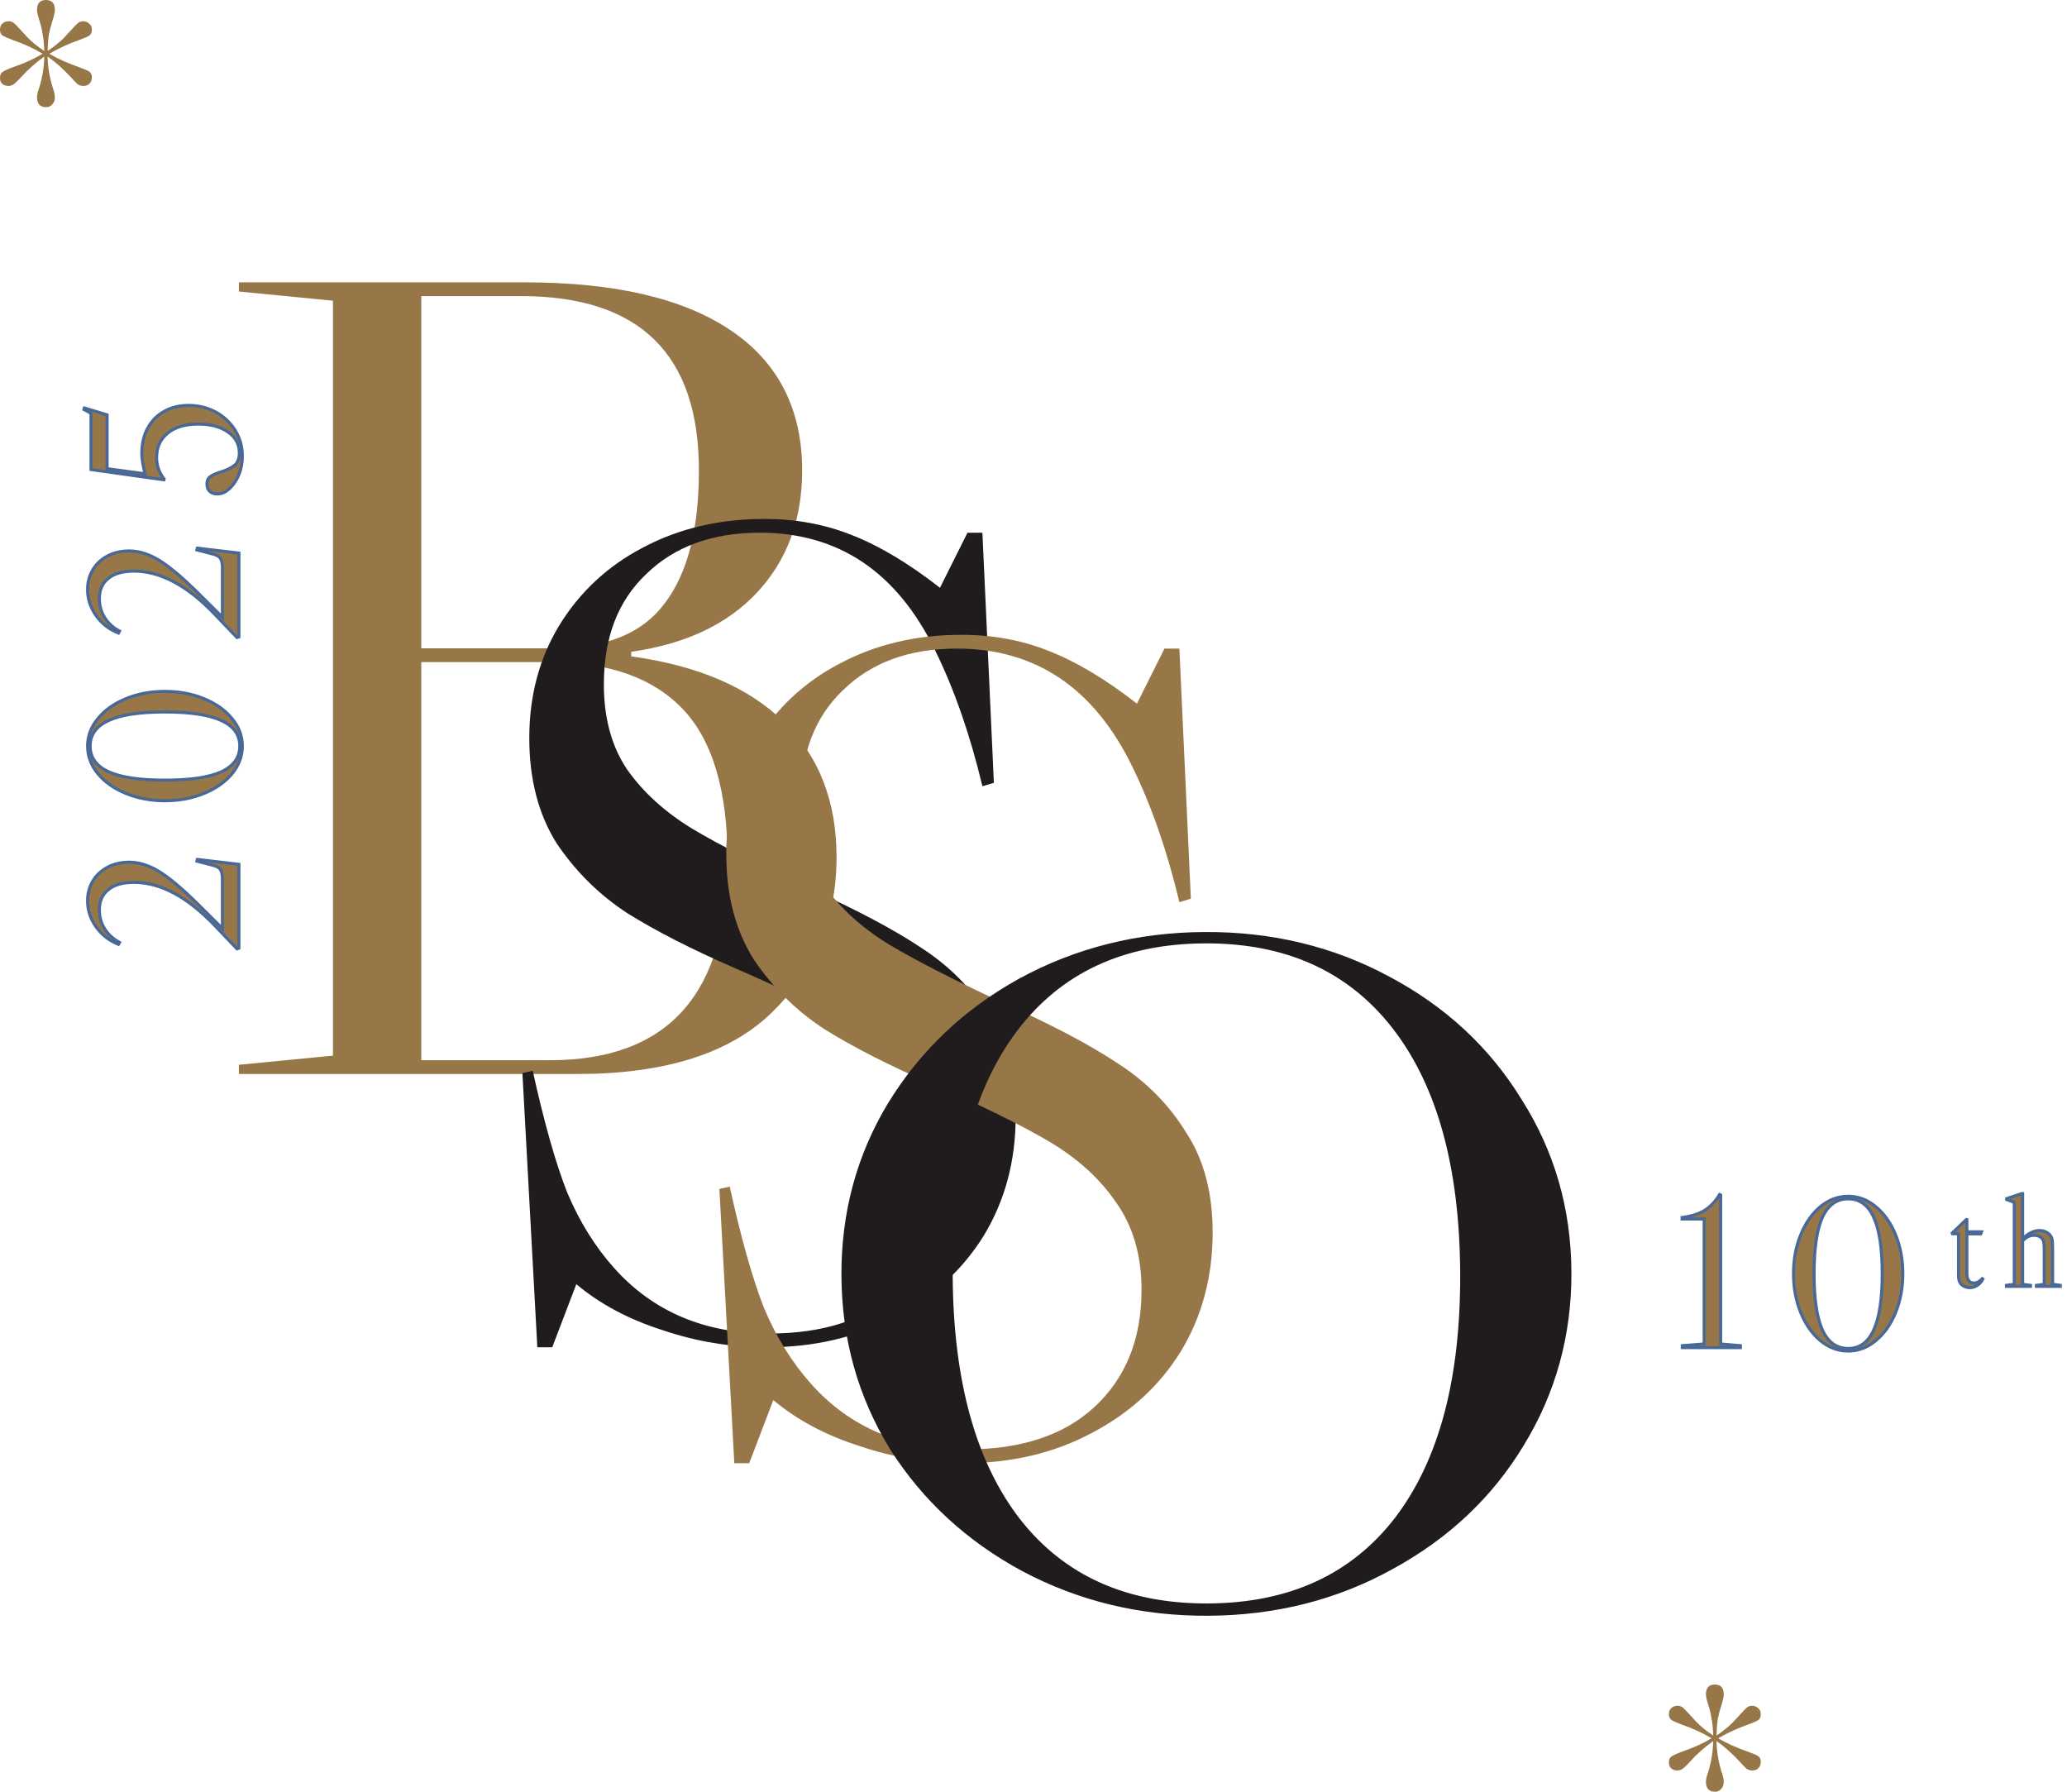 <svg width="135" height="117" viewBox="0 0 135 117" fill="none" xmlns="http://www.w3.org/2000/svg">
<path d="M41.227 42.861C45.572 43.46 48.893 44.884 51.191 47.131C53.488 49.379 54.637 52.326 54.637 55.972C54.637 59.968 53.239 63.339 50.442 66.086C47.695 68.783 43.449 70.132 37.705 70.132H15.604V69.532L21.747 68.933V19.636L15.604 19.036V18.437H34.259C40.153 18.437 44.648 19.486 47.745 21.584C50.841 23.681 52.39 26.728 52.39 30.724C52.39 33.92 51.416 36.568 49.468 38.665C47.52 40.763 44.773 42.062 41.227 42.561V42.861ZM27.516 19.336V42.336H36.207C39.553 42.336 41.951 41.362 43.399 39.415C44.898 37.467 45.647 34.57 45.647 30.724C45.647 23.132 41.776 19.336 34.034 19.336H27.516ZM35.907 69.233C43.649 69.233 47.52 64.887 47.52 56.197C47.52 51.651 46.546 48.355 44.598 46.307C42.65 44.259 39.753 43.236 35.907 43.236H27.516V69.233H35.907Z" fill="#977748"/>
<path d="M58.394 86.03C55.947 87.329 53.175 87.978 50.078 87.978C47.73 87.978 45.458 87.603 43.26 86.854C41.063 86.155 39.19 85.156 37.641 83.857L36.068 87.978H35.094L34.12 70.072L34.794 69.922C35.544 73.319 36.293 75.966 37.042 77.864C37.841 79.762 38.865 81.41 40.114 82.808C42.661 85.655 46.032 87.079 50.228 87.079C53.824 87.079 56.621 86.155 58.619 84.307C60.667 82.409 61.691 79.862 61.691 76.665C61.691 74.417 61.141 72.519 60.042 70.971C58.993 69.423 57.545 68.099 55.697 67C53.849 65.901 51.252 64.628 47.905 63.179C45.158 61.981 42.861 60.807 41.013 59.658C39.165 58.459 37.616 56.936 36.368 55.088C35.169 53.19 34.569 50.892 34.569 48.195C34.569 45.448 35.219 43.001 36.517 40.853C37.866 38.656 39.689 36.958 41.987 35.759C44.334 34.51 46.981 33.886 49.928 33.886C51.976 33.886 53.874 34.235 55.622 34.935C57.42 35.634 59.343 36.783 61.391 38.381L63.189 34.785H64.163L64.912 51.117L64.163 51.342C63.364 47.996 62.34 45.049 61.091 42.502C58.594 37.357 54.773 34.785 49.628 34.785C46.532 34.785 44.059 35.684 42.211 37.482C40.363 39.23 39.439 41.627 39.439 44.674C39.439 46.872 39.939 48.72 40.938 50.218C41.987 51.717 43.41 53.015 45.208 54.114C47.056 55.213 49.653 56.536 53 58.085C55.997 59.433 58.394 60.707 60.192 61.906C62.04 63.105 63.514 64.603 64.612 66.401C65.761 68.149 66.335 70.322 66.335 72.919C66.335 75.816 65.636 78.413 64.238 80.711C62.839 82.958 60.891 84.731 58.394 86.03Z" fill="#201C1D"/>
<path d="M71.259 93.598C68.812 94.896 66.04 95.546 62.943 95.546C60.596 95.546 58.323 95.171 56.126 94.422C53.928 93.723 52.055 92.724 50.507 91.425L48.933 95.546H47.959L46.985 77.64L47.66 77.49C48.409 80.886 49.158 83.534 49.907 85.431C50.706 87.329 51.73 88.978 52.979 90.376C55.526 93.223 58.898 94.647 63.093 94.647C66.689 94.647 69.486 93.723 71.484 91.875C73.532 89.977 74.556 87.429 74.556 84.233C74.556 81.985 74.006 80.087 72.908 78.539C71.859 76.991 70.41 75.667 68.562 74.568C66.714 73.469 64.117 72.196 60.771 70.747C58.023 69.549 55.726 68.375 53.878 67.226C52.03 66.027 50.482 64.504 49.233 62.656C48.034 60.758 47.435 58.46 47.435 55.763C47.435 53.016 48.084 50.569 49.383 48.421C50.731 46.224 52.554 44.525 54.852 43.327C57.199 42.078 59.847 41.454 62.793 41.454C64.841 41.454 66.739 41.803 68.487 42.502C70.285 43.202 72.208 44.35 74.256 45.949L76.054 42.353H77.028L77.777 58.685L77.028 58.91C76.229 55.563 75.205 52.617 73.957 50.069C71.459 44.925 67.638 42.353 62.494 42.353C59.397 42.353 56.925 43.252 55.077 45.05C53.229 46.798 52.305 49.195 52.305 52.242C52.305 54.44 52.804 56.288 53.803 57.786C54.852 59.285 56.275 60.583 58.074 61.682C59.922 62.781 62.519 64.104 65.865 65.653C68.862 67.001 71.259 68.275 73.057 69.474C74.906 70.672 76.379 72.171 77.478 73.969C78.626 75.717 79.201 77.89 79.201 80.487C79.201 83.384 78.502 85.981 77.103 88.278C75.705 90.526 73.757 92.299 71.259 93.598Z" fill="#977748"/>
<path d="M78.664 60.861C83.053 60.835 87.07 61.801 90.713 63.759C94.408 65.716 97.299 68.4 99.388 71.81C101.526 75.178 102.608 78.923 102.632 83.046C102.656 87.169 101.618 90.947 99.519 94.381C97.471 97.774 94.611 100.47 90.939 102.471C87.319 104.471 83.314 105.484 78.924 105.509C74.535 105.535 70.493 104.569 66.799 102.612C63.155 100.654 60.264 97.991 58.125 94.623C56.037 91.213 54.98 87.447 54.956 83.324C54.932 79.201 55.945 75.444 57.993 72.051C60.092 68.617 62.952 65.9 66.573 63.9C70.244 61.9 74.275 60.886 78.664 60.861ZM62.221 83.282C62.261 90.167 63.73 95.477 66.628 99.211C69.525 102.905 73.622 104.736 78.92 104.705C84.217 104.674 88.293 102.795 91.147 99.068C94 95.3 95.407 89.973 95.367 83.088C95.327 76.204 93.858 70.894 90.96 67.159C88.063 63.424 83.965 61.572 78.668 61.603C73.371 61.634 69.295 63.533 66.442 67.302C63.588 71.07 62.181 76.397 62.221 83.282Z" fill="#201C1D"/>
<path d="M112.583 110.649C112.583 110.798 112.532 111.029 112.432 111.342C112.331 111.655 112.252 111.953 112.194 112.236C112.151 112.52 112.122 112.885 112.108 113.332C112.568 113.019 112.928 112.728 113.187 112.46C113.446 112.177 113.597 112.013 113.64 111.968C113.827 111.759 113.971 111.61 114.072 111.521C114.173 111.431 114.295 111.387 114.439 111.387C114.583 111.387 114.712 111.439 114.827 111.543C114.942 111.633 115 111.767 115 111.946C115 112.125 114.942 112.251 114.827 112.326C114.712 112.4 114.489 112.497 114.158 112.617C113.482 112.855 112.835 113.153 112.216 113.511C112.777 113.839 113.424 114.13 114.158 114.383C114.489 114.503 114.712 114.6 114.827 114.674C114.942 114.749 115 114.875 115 115.054C115 115.233 114.942 115.375 114.827 115.479C114.727 115.569 114.597 115.613 114.439 115.613C114.309 115.613 114.187 115.576 114.072 115.502C113.971 115.412 113.827 115.263 113.64 115.054C113.151 114.518 112.64 114.063 112.108 113.69C112.122 114.361 112.23 115.024 112.432 115.681C112.532 115.964 112.583 116.187 112.583 116.351C112.583 116.545 112.525 116.702 112.41 116.821C112.309 116.94 112.173 117 112 117C111.827 117 111.683 116.948 111.568 116.843C111.468 116.724 111.417 116.56 111.417 116.351C111.417 116.202 111.468 115.986 111.568 115.703C111.77 115.047 111.878 114.376 111.892 113.69C111.331 114.093 110.827 114.54 110.381 115.032C110.194 115.241 110.043 115.39 109.928 115.479C109.813 115.569 109.683 115.613 109.54 115.613C109.396 115.613 109.266 115.569 109.151 115.479C109.05 115.39 109 115.256 109 115.077C109 114.898 109.058 114.771 109.173 114.696C109.302 114.607 109.532 114.503 109.863 114.383C110.597 114.13 111.237 113.839 111.784 113.511C111.223 113.168 110.576 112.87 109.842 112.617C109.525 112.497 109.302 112.4 109.173 112.326C109.058 112.236 109 112.11 109 111.946C109 111.767 109.05 111.633 109.151 111.543C109.266 111.439 109.403 111.387 109.561 111.387C109.705 111.387 109.827 111.431 109.928 111.521C110.029 111.61 110.173 111.759 110.36 111.968C110.403 112.013 110.554 112.177 110.813 112.46C111.072 112.728 111.432 113.019 111.892 113.332C111.878 112.885 111.842 112.52 111.784 112.236C111.741 111.938 111.669 111.633 111.568 111.319C111.468 111.006 111.417 110.783 111.417 110.649C111.417 110.216 111.612 110 112 110C112.388 110 112.583 110.216 112.583 110.649Z" fill="#977748"/>
<mask id="path-6-outside-1_89_58" maskUnits="userSpaceOnUse" x="109" y="77" width="26" height="12" fill="black">
<rect fill="white" x="109" y="77" width="26" height="12"/>
<path d="M109.874 87.874L111.302 87.762V79.6H109.86V79.502C110.458 79.427 110.948 79.273 111.33 79.04C111.713 78.797 112.04 78.452 112.31 78.004L112.38 78.032V87.762L113.668 87.874V88H109.874V87.874ZM118.901 78.788C119.451 78.34 120.053 78.116 120.707 78.116C121.36 78.116 121.957 78.34 122.499 78.788C123.049 79.236 123.483 79.847 123.801 80.622C124.118 81.397 124.277 82.246 124.277 83.17C124.277 84.094 124.118 84.943 123.801 85.718C123.483 86.493 123.049 87.104 122.499 87.552C121.957 88 121.36 88.224 120.707 88.224C120.053 88.224 119.451 88 118.901 87.552C118.359 87.104 117.93 86.493 117.613 85.718C117.295 84.943 117.137 84.094 117.137 83.17C117.137 82.246 117.295 81.397 117.613 80.622C117.93 79.847 118.359 79.236 118.901 78.788ZM119.027 79.488C118.663 80.291 118.481 81.518 118.481 83.17C118.481 84.822 118.663 86.049 119.027 86.852C119.4 87.655 119.96 88.056 120.707 88.056C121.453 88.056 122.009 87.655 122.373 86.852C122.746 86.049 122.933 84.822 122.933 83.17C122.933 81.518 122.746 80.291 122.373 79.488C122.009 78.685 121.453 78.284 120.707 78.284C119.96 78.284 119.4 78.685 119.027 79.488ZM127.503 80.522L128.427 79.632L128.461 79.64V80.438H129.419L129.368 80.573H128.461V83.143C128.461 83.339 128.492 83.485 128.553 83.58C128.621 83.714 128.747 83.782 128.931 83.782C129.021 83.782 129.108 83.759 129.192 83.714C129.276 83.67 129.368 83.597 129.469 83.496L129.503 83.521C129.419 83.695 129.298 83.832 129.141 83.933C128.99 84.034 128.828 84.084 128.654 84.084C128.475 84.084 128.315 84.034 128.175 83.933C128.08 83.866 128.013 83.779 127.974 83.672C127.935 83.566 127.915 83.426 127.915 83.252V80.564H127.52L127.503 80.522ZM134.573 83.933V84H133.002V83.933L133.514 83.866V81.724C133.514 81.494 133.509 81.329 133.497 81.228C133.486 81.122 133.464 81.035 133.43 80.968C133.385 80.872 133.313 80.8 133.212 80.749C133.111 80.693 132.993 80.665 132.859 80.665C132.568 80.665 132.316 80.786 132.103 81.026V83.866L132.615 83.933V84H131.045V83.933L131.557 83.866V78.515L131.061 78.33V78.271L132.036 77.944H132.103V80.9C132.277 80.721 132.456 80.587 132.641 80.497C132.831 80.402 133.019 80.354 133.203 80.354C133.371 80.354 133.523 80.391 133.657 80.464C133.797 80.536 133.901 80.637 133.968 80.766C134.007 80.839 134.032 80.94 134.043 81.068C134.055 81.192 134.06 81.41 134.06 81.724V83.866L134.573 83.933Z"/>
</mask>
<path d="M109.874 87.874L111.302 87.762V79.6H109.86V79.502C110.458 79.427 110.948 79.273 111.33 79.04C111.713 78.797 112.04 78.452 112.31 78.004L112.38 78.032V87.762L113.668 87.874V88H109.874V87.874ZM118.901 78.788C119.451 78.34 120.053 78.116 120.707 78.116C121.36 78.116 121.957 78.34 122.499 78.788C123.049 79.236 123.483 79.847 123.801 80.622C124.118 81.397 124.277 82.246 124.277 83.17C124.277 84.094 124.118 84.943 123.801 85.718C123.483 86.493 123.049 87.104 122.499 87.552C121.957 88 121.36 88.224 120.707 88.224C120.053 88.224 119.451 88 118.901 87.552C118.359 87.104 117.93 86.493 117.613 85.718C117.295 84.943 117.137 84.094 117.137 83.17C117.137 82.246 117.295 81.397 117.613 80.622C117.93 79.847 118.359 79.236 118.901 78.788ZM119.027 79.488C118.663 80.291 118.481 81.518 118.481 83.17C118.481 84.822 118.663 86.049 119.027 86.852C119.4 87.655 119.96 88.056 120.707 88.056C121.453 88.056 122.009 87.655 122.373 86.852C122.746 86.049 122.933 84.822 122.933 83.17C122.933 81.518 122.746 80.291 122.373 79.488C122.009 78.685 121.453 78.284 120.707 78.284C119.96 78.284 119.4 78.685 119.027 79.488ZM127.503 80.522L128.427 79.632L128.461 79.64V80.438H129.419L129.368 80.573H128.461V83.143C128.461 83.339 128.492 83.485 128.553 83.58C128.621 83.714 128.747 83.782 128.931 83.782C129.021 83.782 129.108 83.759 129.192 83.714C129.276 83.67 129.368 83.597 129.469 83.496L129.503 83.521C129.419 83.695 129.298 83.832 129.141 83.933C128.99 84.034 128.828 84.084 128.654 84.084C128.475 84.084 128.315 84.034 128.175 83.933C128.08 83.866 128.013 83.779 127.974 83.672C127.935 83.566 127.915 83.426 127.915 83.252V80.564H127.52L127.503 80.522ZM134.573 83.933V84H133.002V83.933L133.514 83.866V81.724C133.514 81.494 133.509 81.329 133.497 81.228C133.486 81.122 133.464 81.035 133.43 80.968C133.385 80.872 133.313 80.8 133.212 80.749C133.111 80.693 132.993 80.665 132.859 80.665C132.568 80.665 132.316 80.786 132.103 81.026V83.866L132.615 83.933V84H131.045V83.933L131.557 83.866V78.515L131.061 78.33V78.271L132.036 77.944H132.103V80.9C132.277 80.721 132.456 80.587 132.641 80.497C132.831 80.402 133.019 80.354 133.203 80.354C133.371 80.354 133.523 80.391 133.657 80.464C133.797 80.536 133.901 80.637 133.968 80.766C134.007 80.839 134.032 80.94 134.043 81.068C134.055 81.192 134.06 81.41 134.06 81.724V83.866L134.573 83.933Z" fill="#977748"/>
<path d="M109.874 87.874L109.866 87.774L109.774 87.781V87.874H109.874ZM111.302 87.762L111.31 87.862L111.402 87.855V87.762H111.302ZM111.302 79.6H111.402V79.5H111.302V79.6ZM109.86 79.6H109.76V79.7H109.86V79.6ZM109.86 79.502L109.848 79.403L109.76 79.414V79.502H109.86ZM111.33 79.04L111.382 79.125L111.384 79.124L111.33 79.04ZM112.31 78.004L112.347 77.911L112.269 77.88L112.225 77.952L112.31 78.004ZM112.38 78.032H112.48V77.964L112.417 77.939L112.38 78.032ZM112.38 87.762H112.28V87.854L112.372 87.862L112.38 87.762ZM113.668 87.874H113.768V87.782L113.677 87.774L113.668 87.874ZM113.668 88V88.1H113.768V88H113.668ZM109.874 88H109.774V88.1H109.874V88ZM109.882 87.974L111.31 87.862L111.294 87.662L109.866 87.774L109.882 87.974ZM111.402 87.762V79.6H111.202V87.762H111.402ZM111.302 79.5H109.86V79.7H111.302V79.5ZM109.96 79.6V79.502H109.76V79.6H109.96ZM109.873 79.601C110.48 79.525 110.984 79.368 111.382 79.125L111.278 78.955C110.911 79.178 110.436 79.329 109.848 79.403L109.873 79.601ZM111.384 79.124C111.781 78.872 112.118 78.515 112.396 78.056L112.225 77.952C111.961 78.389 111.644 78.722 111.277 78.956L111.384 79.124ZM112.273 78.097L112.343 78.125L112.417 77.939L112.347 77.911L112.273 78.097ZM112.28 78.032V87.762H112.48V78.032H112.28ZM112.372 87.862L113.66 87.974L113.677 87.774L112.389 87.662L112.372 87.862ZM113.568 87.874V88H113.768V87.874H113.568ZM113.668 87.9H109.874V88.1H113.668V87.9ZM109.974 88V87.874H109.774V88H109.974ZM118.901 78.788L118.838 78.71L118.837 78.711L118.901 78.788ZM122.499 78.788L122.435 78.865L122.436 78.866L122.499 78.788ZM123.801 80.622L123.708 80.66L123.708 80.66L123.801 80.622ZM123.801 85.718L123.708 85.68L123.708 85.68L123.801 85.718ZM122.499 87.552L122.436 87.474L122.435 87.475L122.499 87.552ZM118.901 87.552L118.837 87.629L118.838 87.63L118.901 87.552ZM117.613 85.718L117.52 85.756L117.52 85.756L117.613 85.718ZM117.613 80.622L117.705 80.66L117.705 80.66L117.613 80.622ZM119.027 79.488L118.936 79.446L118.936 79.447L119.027 79.488ZM119.027 86.852L118.936 86.893L118.936 86.894L119.027 86.852ZM122.373 86.852L122.282 86.81L122.282 86.811L122.373 86.852ZM122.373 79.488L122.282 79.529L122.282 79.53L122.373 79.488ZM118.964 78.866C119.498 78.431 120.079 78.216 120.707 78.216V78.016C120.028 78.016 119.405 78.249 118.838 78.71L118.964 78.866ZM120.707 78.216C121.335 78.216 121.91 78.431 122.435 78.865L122.563 78.711C122.005 78.249 121.385 78.016 120.707 78.016V78.216ZM122.436 78.866C122.971 79.301 123.396 79.898 123.708 80.66L123.893 80.584C123.571 79.797 123.128 79.171 122.562 78.71L122.436 78.866ZM123.708 80.66C124.02 81.421 124.177 82.258 124.177 83.17H124.377C124.377 82.234 124.216 81.372 123.893 80.584L123.708 80.66ZM124.177 83.17C124.177 84.082 124.02 84.919 123.708 85.68L123.893 85.756C124.216 84.968 124.377 84.106 124.377 83.17H124.177ZM123.708 85.68C123.396 86.442 122.971 87.039 122.436 87.474L122.562 87.63C123.128 87.169 123.571 86.543 123.893 85.756L123.708 85.68ZM122.435 87.475C121.91 87.909 121.335 88.124 120.707 88.124V88.324C121.385 88.324 122.005 88.091 122.563 87.629L122.435 87.475ZM120.707 88.124C120.079 88.124 119.498 87.909 118.964 87.474L118.838 87.63C119.405 88.091 120.028 88.324 120.707 88.324V88.124ZM118.965 87.475C118.438 87.039 118.018 86.442 117.705 85.68L117.52 85.756C117.843 86.543 118.281 87.169 118.837 87.629L118.965 87.475ZM117.705 85.68C117.393 84.919 117.237 84.082 117.237 83.17H117.037C117.037 84.106 117.198 84.968 117.52 85.756L117.705 85.68ZM117.237 83.17C117.237 82.258 117.393 81.421 117.705 80.66L117.52 80.584C117.198 81.372 117.037 82.234 117.037 83.17H117.237ZM117.705 80.66C118.018 79.897 118.438 79.301 118.965 78.865L118.837 78.711C118.281 79.171 117.843 79.797 117.52 80.584L117.705 80.66ZM118.936 79.447C118.563 80.269 118.381 81.514 118.381 83.17H118.581C118.581 81.522 118.763 80.312 119.118 79.529L118.936 79.447ZM118.381 83.17C118.381 84.826 118.563 86.071 118.936 86.893L119.118 86.811C118.763 86.028 118.581 84.818 118.581 83.17H118.381ZM118.936 86.894C119.128 87.307 119.371 87.623 119.669 87.836C119.967 88.05 120.314 88.156 120.707 88.156V87.956C120.353 87.956 120.047 87.861 119.785 87.674C119.522 87.486 119.299 87.2 119.117 86.81L118.936 86.894ZM120.707 88.156C121.099 88.156 121.446 88.05 121.742 87.836C122.037 87.623 122.277 87.306 122.464 86.893L122.282 86.811C122.105 87.201 121.885 87.486 121.625 87.674C121.366 87.861 121.061 87.956 120.707 87.956V88.156ZM122.463 86.894C122.846 86.071 123.033 84.826 123.033 83.17H122.833C122.833 84.818 122.646 86.027 122.282 86.81L122.463 86.894ZM123.033 83.17C123.033 81.514 122.846 80.269 122.463 79.446L122.282 79.53C122.646 80.313 122.833 81.522 122.833 83.17H123.033ZM122.464 79.447C122.277 79.034 122.037 78.717 121.742 78.504C121.446 78.29 121.099 78.184 120.707 78.184V78.384C121.061 78.384 121.366 78.479 121.625 78.666C121.885 78.854 122.105 79.139 122.282 79.529L122.464 79.447ZM120.707 78.184C120.314 78.184 119.967 78.29 119.669 78.504C119.371 78.717 119.128 79.033 118.936 79.446L119.117 79.53C119.299 79.14 119.522 78.855 119.785 78.666C120.047 78.479 120.353 78.384 120.707 78.384V78.184ZM127.503 80.522L127.434 80.45L127.386 80.497L127.411 80.559L127.503 80.522ZM128.427 79.632L128.452 79.535L128.398 79.522L128.358 79.56L128.427 79.632ZM128.461 79.64H128.561V79.562L128.485 79.543L128.461 79.64ZM128.461 80.438H128.361V80.538H128.461V80.438ZM129.419 80.438L129.512 80.474L129.563 80.338H129.419V80.438ZM129.368 80.573V80.673H129.437L129.462 80.608L129.368 80.573ZM128.461 80.573V80.473H128.361V80.573H128.461ZM128.553 83.58L128.643 83.535L128.637 83.526L128.553 83.58ZM129.469 83.496L129.529 83.416L129.46 83.364L129.398 83.425L129.469 83.496ZM129.503 83.521L129.593 83.565L129.628 83.491L129.563 83.441L129.503 83.521ZM129.141 83.933L129.087 83.849L129.086 83.85L129.141 83.933ZM128.175 83.933L128.234 83.852L128.233 83.851L128.175 83.933ZM127.974 83.672L127.88 83.707L127.88 83.707L127.974 83.672ZM127.915 80.564H128.015V80.464H127.915V80.564ZM127.52 80.564L127.427 80.602L127.452 80.664H127.52V80.564ZM127.573 80.594L128.497 79.704L128.358 79.56L127.434 80.45L127.573 80.594ZM128.403 79.729L128.437 79.737L128.485 79.543L128.452 79.535L128.403 79.729ZM128.361 79.64V80.438H128.561V79.64H128.361ZM128.461 80.538H129.419V80.338H128.461V80.538ZM129.325 80.403L129.275 80.538L129.462 80.608L129.512 80.474L129.325 80.403ZM129.368 80.473H128.461V80.673H129.368V80.473ZM128.361 80.573V83.143H128.561V80.573H128.361ZM128.361 83.143C128.361 83.346 128.392 83.515 128.469 83.634L128.637 83.526C128.591 83.455 128.561 83.332 128.561 83.143H128.361ZM128.464 83.625C128.552 83.802 128.719 83.882 128.931 83.882V83.682C128.774 83.682 128.689 83.627 128.643 83.535L128.464 83.625ZM128.931 83.882C129.038 83.882 129.141 83.855 129.239 83.803L129.145 83.626C129.074 83.664 129.004 83.682 128.931 83.682V83.882ZM129.239 83.803C129.335 83.751 129.435 83.671 129.54 83.567L129.398 83.425C129.301 83.522 129.217 83.588 129.145 83.626L129.239 83.803ZM129.409 83.576L129.443 83.601L129.563 83.441L129.529 83.416L129.409 83.576ZM129.413 83.478C129.336 83.635 129.228 83.758 129.087 83.849L129.195 84.017C129.368 83.906 129.501 83.754 129.593 83.565L129.413 83.478ZM129.086 83.85C128.95 83.94 128.807 83.984 128.654 83.984V84.184C128.848 84.184 129.03 84.127 129.197 84.016L129.086 83.85ZM128.654 83.984C128.495 83.984 128.356 83.94 128.234 83.852L128.117 84.014C128.275 84.127 128.455 84.184 128.654 84.184V83.984ZM128.233 83.851C128.154 83.795 128.1 83.725 128.068 83.638L127.88 83.707C127.926 83.833 128.006 83.936 128.118 84.014L128.233 83.851ZM128.068 83.638C128.034 83.547 128.015 83.42 128.015 83.252H127.815C127.815 83.432 127.835 83.585 127.88 83.707L128.068 83.638ZM128.015 83.252V80.564H127.815V83.252H128.015ZM127.915 80.464H127.52V80.664H127.915V80.464ZM127.613 80.527L127.596 80.485L127.411 80.559L127.427 80.602L127.613 80.527ZM134.573 83.933H134.673V83.845L134.586 83.834L134.573 83.933ZM134.573 84V84.1H134.673V84H134.573ZM133.002 84H132.902V84.1H133.002V84ZM133.002 83.933L132.989 83.834L132.902 83.845V83.933H133.002ZM133.514 83.866L133.527 83.965L133.614 83.953V83.866H133.514ZM133.497 81.228L133.398 81.239L133.398 81.239L133.497 81.228ZM133.43 80.968L133.34 81.01L133.341 81.012L133.43 80.968ZM133.212 80.749L133.163 80.837L133.167 80.839L133.212 80.749ZM132.103 81.026L132.028 80.96L132.003 80.989V81.026H132.103ZM132.103 83.866H132.003V83.953L132.09 83.965L132.103 83.866ZM132.615 83.933H132.715V83.845L132.628 83.834L132.615 83.933ZM132.615 84V84.1H132.715V84H132.615ZM131.045 84H130.945V84.1H131.045V84ZM131.045 83.933L131.032 83.834L130.945 83.845V83.933H131.045ZM131.557 83.866L131.57 83.965L131.657 83.953V83.866H131.557ZM131.557 78.515H131.657V78.445L131.592 78.421L131.557 78.515ZM131.061 78.33H130.961V78.399L131.027 78.424L131.061 78.33ZM131.061 78.271L131.03 78.176L130.961 78.199V78.271H131.061ZM132.036 77.944V77.844H132.019L132.004 77.849L132.036 77.944ZM132.103 77.944H132.203V77.844H132.103V77.944ZM132.103 80.9H132.003V81.147L132.175 80.97L132.103 80.9ZM132.641 80.497L132.684 80.587L132.685 80.587L132.641 80.497ZM133.657 80.464L133.609 80.552L133.611 80.552L133.657 80.464ZM133.968 80.766L133.879 80.812L133.88 80.813L133.968 80.766ZM134.043 81.068L133.944 81.077L133.944 81.078L134.043 81.068ZM134.06 83.866H133.96V83.953L134.047 83.965L134.06 83.866ZM134.473 83.933V84H134.673V83.933H134.473ZM134.573 83.9H133.002V84.1H134.573V83.9ZM133.102 84V83.933H132.902V84H133.102ZM133.015 84.032L133.527 83.965L133.501 83.766L132.989 83.834L133.015 84.032ZM133.614 83.866V81.724H133.414V83.866H133.614ZM133.614 81.724C133.614 81.494 133.609 81.324 133.597 81.217L133.398 81.239C133.409 81.334 133.414 81.494 133.414 81.724H133.614ZM133.597 81.218C133.585 81.104 133.56 81.004 133.52 80.923L133.341 81.012C133.367 81.065 133.388 81.139 133.398 81.239L133.597 81.218ZM133.521 80.925C133.466 80.808 133.376 80.719 133.257 80.66L133.167 80.839C133.249 80.88 133.305 80.937 133.34 81.01L133.521 80.925ZM133.26 80.662C133.142 80.596 133.008 80.565 132.859 80.565V80.765C132.979 80.765 133.08 80.79 133.163 80.837L133.26 80.662ZM132.859 80.565C132.536 80.565 132.258 80.7 132.028 80.96L132.178 81.093C132.374 80.871 132.6 80.765 132.859 80.765V80.565ZM132.003 81.026V83.866H132.203V81.026H132.003ZM132.09 83.965L132.602 84.032L132.628 83.834L132.116 83.766L132.09 83.965ZM132.515 83.933V84H132.715V83.933H132.515ZM132.615 83.9H131.045V84.1H132.615V83.9ZM131.145 84V83.933H130.945V84H131.145ZM131.058 84.032L131.57 83.965L131.544 83.766L131.032 83.834L131.058 84.032ZM131.657 83.866V78.515H131.457V83.866H131.657ZM131.592 78.421L131.096 78.236L131.027 78.424L131.522 78.609L131.592 78.421ZM131.161 78.33V78.271H130.961V78.33H131.161ZM131.093 78.366L132.068 78.038L132.004 77.849L131.03 78.176L131.093 78.366ZM132.036 78.044H132.103V77.844H132.036V78.044ZM132.003 77.944V80.9H132.203V77.944H132.003ZM132.175 80.97C132.342 80.797 132.512 80.671 132.684 80.587L132.597 80.407C132.4 80.503 132.211 80.645 132.031 80.831L132.175 80.97ZM132.685 80.587C132.864 80.497 133.036 80.454 133.203 80.454V80.254C133.001 80.254 132.798 80.307 132.596 80.408L132.685 80.587ZM133.203 80.454C133.356 80.454 133.491 80.487 133.609 80.552L133.705 80.376C133.554 80.294 133.386 80.254 133.203 80.254V80.454ZM133.611 80.552C133.734 80.617 133.822 80.703 133.879 80.812L134.057 80.72C133.979 80.571 133.86 80.456 133.703 80.375L133.611 80.552ZM133.88 80.813C133.91 80.869 133.933 80.955 133.944 81.077L134.143 81.06C134.131 80.924 134.104 80.808 134.056 80.719L133.88 80.813ZM133.944 81.078C133.955 81.196 133.96 81.41 133.96 81.724H134.16C134.16 81.41 134.155 81.188 134.143 81.059L133.944 81.078ZM133.96 81.724V83.866H134.16V81.724H133.96ZM134.047 83.965L134.56 84.032L134.586 83.834L134.073 83.766L134.047 83.965Z" fill="#486897" mask="url(#path-6-outside-1_89_58)"/>
<mask id="path-8-outside-2_89_58" maskUnits="userSpaceOnUse" x="4.604" y="25.604" width="12" height="37" fill="black">
<rect fill="white" x="4.604" y="25.604" width="12" height="37"/>
<path d="M15.478 61.958L14.05 60.46C12.249 58.566 10.48 57.618 8.744 57.618C8.016 57.618 7.461 57.777 7.078 58.094C6.686 58.402 6.49 58.846 6.49 59.424C6.49 59.882 6.607 60.292 6.84 60.656C7.064 61.02 7.386 61.314 7.806 61.538L7.736 61.664C7.129 61.422 6.644 61.044 6.28 60.53C5.907 60.008 5.72 59.438 5.72 58.822C5.72 58.337 5.837 57.903 6.07 57.52C6.303 57.138 6.625 56.839 7.036 56.624C7.447 56.41 7.913 56.302 8.436 56.302C9.071 56.302 9.719 56.503 10.382 56.904C11.035 57.306 11.852 57.987 12.832 58.948L14.526 60.628L14.526 57.394C14.526 57.124 14.484 56.923 14.4 56.792C14.316 56.662 14.143 56.564 13.882 56.498L12.86 56.232L12.888 56.12L15.604 56.442L15.604 61.916L15.478 61.958ZM6.392 50.524C5.944 49.973 5.72 49.371 5.72 48.718C5.72 48.064 5.944 47.467 6.392 46.926C6.84 46.375 7.451 45.941 8.226 45.624C9.001 45.306 9.85 45.148 10.774 45.148C11.698 45.148 12.547 45.306 13.322 45.624C14.097 45.941 14.708 46.375 15.156 46.926C15.604 47.467 15.828 48.064 15.828 48.718C15.828 49.371 15.604 49.973 15.156 50.524C14.708 51.065 14.097 51.494 13.322 51.812C12.547 52.129 11.698 52.288 10.774 52.288C9.85 52.288 9.001 52.129 8.226 51.812C7.451 51.494 6.84 51.065 6.392 50.524ZM7.092 50.398C7.895 50.762 9.122 50.944 10.774 50.944C12.426 50.944 13.653 50.762 14.456 50.398C15.259 50.024 15.66 49.464 15.66 48.718C15.66 47.971 15.259 47.416 14.456 47.052C13.653 46.678 12.426 46.492 10.774 46.492C9.122 46.492 7.895 46.678 7.092 47.052C6.289 47.416 5.888 47.971 5.888 48.718C5.888 49.464 6.289 50.024 7.092 50.398ZM15.478 41.633L14.05 40.135C12.249 38.24 10.48 37.293 8.744 37.293C8.016 37.293 7.461 37.451 7.078 37.769C6.686 38.077 6.49 38.52 6.49 39.099C6.49 39.556 6.607 39.967 6.84 40.331C7.064 40.695 7.386 40.989 7.806 41.213L7.736 41.339C7.129 41.096 6.644 40.718 6.28 40.205C5.907 39.682 5.72 39.113 5.72 38.497C5.72 38.011 5.837 37.577 6.07 37.195C6.303 36.812 6.625 36.513 7.036 36.299C7.447 36.084 7.913 35.977 8.436 35.977C9.071 35.977 9.719 36.177 10.382 36.579C11.035 36.98 11.852 37.661 12.832 38.623L14.526 40.303L14.526 37.069C14.526 36.798 14.484 36.597 14.4 36.467C14.316 36.336 14.143 36.238 13.882 36.173L12.86 35.907L12.888 35.795L15.604 36.117L15.604 41.591L15.478 41.633ZM9.472 30.94C9.397 30.641 9.346 30.394 9.318 30.198C9.281 30.002 9.262 29.806 9.262 29.61C9.262 28.985 9.388 28.439 9.64 27.972C9.892 27.496 10.251 27.127 10.718 26.866C11.175 26.605 11.707 26.474 12.314 26.474C12.958 26.474 13.551 26.619 14.092 26.908C14.624 27.197 15.049 27.599 15.366 28.112C15.674 28.616 15.828 29.171 15.828 29.778C15.828 30.207 15.753 30.613 15.604 30.996C15.445 31.369 15.24 31.673 14.988 31.906C14.736 32.139 14.47 32.256 14.19 32.256C13.985 32.256 13.821 32.2 13.7 32.088C13.579 31.967 13.518 31.808 13.518 31.612C13.518 31.379 13.597 31.211 13.756 31.108C13.905 31.005 14.134 30.907 14.442 30.814C14.825 30.693 15.119 30.548 15.324 30.38C15.529 30.212 15.632 29.941 15.632 29.568C15.632 29.008 15.385 28.555 14.89 28.21C14.395 27.865 13.747 27.692 12.944 27.692C12.104 27.692 11.441 27.888 10.956 28.28C10.471 28.672 10.228 29.209 10.228 29.89C10.228 30.394 10.391 30.856 10.718 31.276L10.704 31.332L5.944 30.66L5.944 27.006C5.832 26.922 5.678 26.833 5.482 26.74L5.51 26.642L6.994 27.09L6.994 30.604L9.472 30.94Z"/>
</mask>
<path d="M15.478 61.958L14.05 60.46C12.249 58.566 10.48 57.618 8.744 57.618C8.016 57.618 7.461 57.777 7.078 58.094C6.686 58.402 6.49 58.846 6.49 59.424C6.49 59.882 6.607 60.292 6.84 60.656C7.064 61.02 7.386 61.314 7.806 61.538L7.736 61.664C7.129 61.422 6.644 61.044 6.28 60.53C5.907 60.008 5.72 59.438 5.72 58.822C5.72 58.337 5.837 57.903 6.07 57.52C6.303 57.138 6.625 56.839 7.036 56.624C7.447 56.41 7.913 56.302 8.436 56.302C9.071 56.302 9.719 56.503 10.382 56.904C11.035 57.306 11.852 57.987 12.832 58.948L14.526 60.628L14.526 57.394C14.526 57.124 14.484 56.923 14.4 56.792C14.316 56.662 14.143 56.564 13.882 56.498L12.86 56.232L12.888 56.12L15.604 56.442L15.604 61.916L15.478 61.958ZM6.392 50.524C5.944 49.973 5.72 49.371 5.72 48.718C5.72 48.064 5.944 47.467 6.392 46.926C6.84 46.375 7.451 45.941 8.226 45.624C9.001 45.306 9.85 45.148 10.774 45.148C11.698 45.148 12.547 45.306 13.322 45.624C14.097 45.941 14.708 46.375 15.156 46.926C15.604 47.467 15.828 48.064 15.828 48.718C15.828 49.371 15.604 49.973 15.156 50.524C14.708 51.065 14.097 51.494 13.322 51.812C12.547 52.129 11.698 52.288 10.774 52.288C9.85 52.288 9.001 52.129 8.226 51.812C7.451 51.494 6.84 51.065 6.392 50.524ZM7.092 50.398C7.895 50.762 9.122 50.944 10.774 50.944C12.426 50.944 13.653 50.762 14.456 50.398C15.259 50.024 15.66 49.464 15.66 48.718C15.66 47.971 15.259 47.416 14.456 47.052C13.653 46.678 12.426 46.492 10.774 46.492C9.122 46.492 7.895 46.678 7.092 47.052C6.289 47.416 5.888 47.971 5.888 48.718C5.888 49.464 6.289 50.024 7.092 50.398ZM15.478 41.633L14.05 40.135C12.249 38.24 10.48 37.293 8.744 37.293C8.016 37.293 7.461 37.451 7.078 37.769C6.686 38.077 6.49 38.52 6.49 39.099C6.49 39.556 6.607 39.967 6.84 40.331C7.064 40.695 7.386 40.989 7.806 41.213L7.736 41.339C7.129 41.096 6.644 40.718 6.28 40.205C5.907 39.682 5.72 39.113 5.72 38.497C5.72 38.011 5.837 37.577 6.07 37.195C6.303 36.812 6.625 36.513 7.036 36.299C7.447 36.084 7.913 35.977 8.436 35.977C9.071 35.977 9.719 36.177 10.382 36.579C11.035 36.98 11.852 37.661 12.832 38.623L14.526 40.303L14.526 37.069C14.526 36.798 14.484 36.597 14.4 36.467C14.316 36.336 14.143 36.238 13.882 36.173L12.86 35.907L12.888 35.795L15.604 36.117L15.604 41.591L15.478 41.633ZM9.472 30.94C9.397 30.641 9.346 30.394 9.318 30.198C9.281 30.002 9.262 29.806 9.262 29.61C9.262 28.985 9.388 28.439 9.64 27.972C9.892 27.496 10.251 27.127 10.718 26.866C11.175 26.605 11.707 26.474 12.314 26.474C12.958 26.474 13.551 26.619 14.092 26.908C14.624 27.197 15.049 27.599 15.366 28.112C15.674 28.616 15.828 29.171 15.828 29.778C15.828 30.207 15.753 30.613 15.604 30.996C15.445 31.369 15.24 31.673 14.988 31.906C14.736 32.139 14.47 32.256 14.19 32.256C13.985 32.256 13.821 32.2 13.7 32.088C13.579 31.967 13.518 31.808 13.518 31.612C13.518 31.379 13.597 31.211 13.756 31.108C13.905 31.005 14.134 30.907 14.442 30.814C14.825 30.693 15.119 30.548 15.324 30.38C15.529 30.212 15.632 29.941 15.632 29.568C15.632 29.008 15.385 28.555 14.89 28.21C14.395 27.865 13.747 27.692 12.944 27.692C12.104 27.692 11.441 27.888 10.956 28.28C10.471 28.672 10.228 29.209 10.228 29.89C10.228 30.394 10.391 30.856 10.718 31.276L10.704 31.332L5.944 30.66L5.944 27.006C5.832 26.922 5.678 26.833 5.482 26.74L5.51 26.642L6.994 27.09L6.994 30.604L9.472 30.94Z" fill="#977748"/>
<path d="M15.478 61.958L15.406 62.027L15.449 62.073L15.51 62.053L15.478 61.958ZM14.05 60.46L13.977 60.529L13.978 60.529L14.05 60.46ZM7.078 58.094L7.14 58.173L7.142 58.171L7.078 58.094ZM6.84 60.656L6.925 60.604L6.924 60.602L6.84 60.656ZM7.806 61.538L7.893 61.587L7.943 61.498L7.853 61.45L7.806 61.538ZM7.736 61.664L7.699 61.757L7.781 61.79L7.823 61.713L7.736 61.664ZM6.28 60.53L6.362 60.472L6.361 60.472L6.28 60.53ZM6.07 57.52L5.985 57.468L5.985 57.468L6.07 57.52ZM7.036 56.624L6.99 56.536L6.99 56.536L7.036 56.624ZM10.382 56.904L10.434 56.819L10.434 56.819L10.382 56.904ZM12.832 58.948L12.902 58.877L12.902 58.877L12.832 58.948ZM14.526 60.628L14.456 60.699L14.626 60.868L14.626 60.628L14.526 60.628ZM14.4 56.792L14.484 56.738L14.484 56.738L14.4 56.792ZM13.882 56.498L13.857 56.595L13.858 56.595L13.882 56.498ZM12.86 56.232L12.763 56.208L12.739 56.304L12.835 56.329L12.86 56.232ZM12.888 56.12L12.9 56.021L12.812 56.011L12.791 56.096L12.888 56.12ZM15.604 56.442L15.704 56.442L15.704 56.353L15.616 56.343L15.604 56.442ZM15.604 61.916L15.636 62.011L15.704 61.989L15.704 61.916L15.604 61.916ZM15.55 61.889L14.122 60.391L13.978 60.529L15.406 62.027L15.55 61.889ZM14.123 60.392C12.312 58.487 10.519 57.518 8.744 57.518L8.744 57.718C10.441 57.718 12.186 58.645 13.977 60.529L14.123 60.392ZM8.744 57.518C8.003 57.518 7.421 57.68 7.014 58.017L7.142 58.171C7.5 57.874 8.029 57.718 8.744 57.718L8.744 57.518ZM7.016 58.016C6.596 58.346 6.39 58.821 6.39 59.424L6.59 59.424C6.59 58.871 6.776 58.459 7.14 58.173L7.016 58.016ZM6.39 59.424C6.39 59.9 6.512 60.329 6.756 60.71L6.924 60.602C6.702 60.255 6.59 59.864 6.59 59.424L6.39 59.424ZM6.755 60.709C6.989 61.09 7.325 61.395 7.759 61.627L7.853 61.45C7.447 61.233 7.139 60.951 6.925 60.604L6.755 60.709ZM7.719 61.49L7.649 61.616L7.823 61.713L7.893 61.587L7.719 61.49ZM7.773 61.572C7.184 61.336 6.714 60.969 6.362 60.472L6.198 60.588C6.574 61.118 7.075 61.508 7.699 61.757L7.773 61.572ZM6.361 60.472C6 59.966 5.82 59.417 5.82 58.822L5.62 58.822C5.62 59.46 5.814 60.05 6.199 60.589L6.361 60.472ZM5.82 58.822C5.82 58.354 5.932 57.938 6.155 57.572L5.985 57.468C5.741 57.868 5.62 58.32 5.62 58.822L5.82 58.822ZM6.155 57.572C6.379 57.206 6.687 56.92 7.082 56.713L6.99 56.536C6.563 56.758 6.228 57.07 5.985 57.468L6.155 57.572ZM7.082 56.713C7.477 56.507 7.927 56.402 8.436 56.402L8.436 56.202C7.899 56.202 7.416 56.313 6.99 56.536L7.082 56.713ZM8.436 56.402C9.049 56.402 9.68 56.596 10.33 56.99L10.434 56.819C9.759 56.41 9.093 56.202 8.436 56.202L8.436 56.402ZM10.33 56.99C10.973 57.385 11.784 58.06 12.762 59.02L12.902 58.877C11.92 57.914 11.097 57.226 10.434 56.819L10.33 56.99ZM12.762 59.019L14.456 60.699L14.596 60.557L12.902 58.877L12.762 59.019ZM14.626 60.628L14.626 57.394L14.426 57.394L14.426 60.628L14.626 60.628ZM14.626 57.394C14.626 57.117 14.584 56.893 14.484 56.738L14.316 56.846C14.384 56.953 14.426 57.13 14.426 57.394L14.626 57.394ZM14.484 56.738C14.379 56.575 14.176 56.469 13.906 56.401L13.858 56.595C14.111 56.659 14.253 56.748 14.316 56.846L14.484 56.738ZM13.907 56.402L12.885 56.136L12.835 56.329L13.857 56.595L13.907 56.402ZM12.957 56.257L12.985 56.145L12.791 56.096L12.763 56.208L12.957 56.257ZM12.876 56.22L15.592 56.542L15.616 56.343L12.9 56.021L12.876 56.22ZM15.504 56.442L15.504 61.916L15.704 61.916L15.704 56.442L15.504 56.442ZM15.572 61.822L15.446 61.864L15.51 62.053L15.636 62.011L15.572 61.822ZM6.392 50.524L6.314 50.587L6.315 50.587L6.392 50.524ZM6.392 46.926L6.469 46.989L6.47 46.989L6.392 46.926ZM8.226 45.624L8.264 45.716L8.264 45.716L8.226 45.624ZM13.322 45.624L13.284 45.716L13.284 45.716L13.322 45.624ZM15.156 46.926L15.078 46.989L15.079 46.989L15.156 46.926ZM15.156 50.524L15.233 50.587L15.234 50.587L15.156 50.524ZM13.322 51.812L13.36 51.904L13.36 51.904L13.322 51.812ZM8.226 51.812L8.264 51.719L8.264 51.719L8.226 51.812ZM7.092 50.398L7.05 50.488L7.051 50.489L7.092 50.398ZM14.456 50.398L14.497 50.489L14.498 50.488L14.456 50.398ZM14.456 47.052L14.414 47.142L14.415 47.143L14.456 47.052ZM7.092 47.052L7.133 47.143L7.134 47.142L7.092 47.052ZM6.47 50.461C6.035 49.926 5.82 49.346 5.82 48.718L5.62 48.718C5.62 49.396 5.853 50.02 6.314 50.587L6.47 50.461ZM5.82 48.718C5.82 48.089 6.035 47.514 6.469 46.989L6.315 46.862C5.853 47.42 5.62 48.039 5.62 48.718L5.82 48.718ZM6.47 46.989C6.905 46.453 7.502 46.028 8.264 45.716L8.188 45.531C7.401 45.854 6.775 46.297 6.314 46.863L6.47 46.989ZM8.264 45.716C9.025 45.404 9.862 45.248 10.774 45.248L10.774 45.048C9.838 45.048 8.976 45.208 8.188 45.531L8.264 45.716ZM10.774 45.248C11.686 45.248 12.523 45.404 13.284 45.716L13.36 45.531C12.572 45.208 11.71 45.048 10.774 45.048L10.774 45.248ZM13.284 45.716C14.046 46.028 14.643 46.453 15.078 46.989L15.234 46.863C14.773 46.297 14.147 45.854 13.36 45.531L13.284 45.716ZM15.079 46.989C15.513 47.514 15.728 48.089 15.728 48.718L15.928 48.718C15.928 48.039 15.695 47.42 15.233 46.862L15.079 46.989ZM15.728 48.718C15.728 49.346 15.513 49.926 15.078 50.461L15.234 50.587C15.695 50.02 15.928 49.396 15.928 48.718L15.728 48.718ZM15.079 50.46C14.643 50.986 14.046 51.407 13.284 51.719L13.36 51.904C14.147 51.582 14.773 51.144 15.233 50.587L15.079 50.46ZM13.284 51.719C12.523 52.031 11.686 52.188 10.774 52.188L10.774 52.388C11.71 52.388 12.572 52.227 13.36 51.904L13.284 51.719ZM10.774 52.188C9.862 52.188 9.025 52.031 8.264 51.719L8.188 51.904C8.976 52.227 9.838 52.388 10.774 52.388L10.774 52.188ZM8.264 51.719C7.502 51.407 6.905 50.986 6.469 50.46L6.315 50.587C6.775 51.144 7.401 51.582 8.188 51.904L8.264 51.719ZM7.051 50.489C7.873 50.862 9.118 51.044 10.774 51.044L10.774 50.844C9.126 50.844 7.916 50.662 7.133 50.307L7.051 50.489ZM10.774 51.044C12.43 51.044 13.675 50.862 14.497 50.489L14.415 50.307C13.632 50.662 12.422 50.844 10.774 50.844L10.774 51.044ZM14.498 50.488C14.911 50.296 15.227 50.053 15.44 49.756C15.654 49.458 15.76 49.11 15.76 48.718L15.56 48.718C15.56 49.072 15.465 49.378 15.278 49.639C15.089 49.902 14.804 50.126 14.414 50.307L14.498 50.488ZM15.76 48.718C15.76 48.325 15.654 47.979 15.44 47.683C15.227 47.387 14.91 47.148 14.497 46.961L14.415 47.143C14.805 47.32 15.09 47.54 15.278 47.8C15.465 48.059 15.56 48.363 15.56 48.718L15.76 48.718ZM14.498 46.961C13.675 46.578 12.43 46.392 10.774 46.392L10.774 46.592C12.422 46.592 13.631 46.778 14.414 47.142L14.498 46.961ZM10.774 46.392C9.118 46.392 7.873 46.578 7.05 46.961L7.134 47.142C7.917 46.778 9.126 46.592 10.774 46.592L10.774 46.392ZM7.051 46.961C6.638 47.148 6.321 47.387 6.108 47.683C5.894 47.979 5.788 48.325 5.788 48.718L5.988 48.718C5.988 48.363 6.083 48.059 6.27 47.8C6.458 47.54 6.743 47.32 7.133 47.143L7.051 46.961ZM5.788 48.718C5.788 49.11 5.894 49.458 6.108 49.756C6.321 50.053 6.637 50.296 7.05 50.488L7.134 50.307C6.744 50.126 6.458 49.902 6.27 49.639C6.083 49.378 5.988 49.072 5.988 48.718L5.788 48.718ZM15.478 41.633L15.406 41.702L15.449 41.748L15.51 41.727L15.478 41.633ZM14.05 40.135L13.977 40.204L13.978 40.204L14.05 40.135ZM7.078 37.769L7.14 37.847L7.142 37.846L7.078 37.769ZM6.84 40.331L6.925 40.278L6.924 40.277L6.84 40.331ZM7.806 41.213L7.893 41.261L7.943 41.172L7.853 41.124L7.806 41.213ZM7.736 41.339L7.699 41.431L7.781 41.464L7.823 41.387L7.736 41.339ZM6.28 40.205L6.362 40.147L6.361 40.147L6.28 40.205ZM6.07 37.195L5.985 37.143L5.985 37.143L6.07 37.195ZM7.036 36.299L6.99 36.21L6.99 36.21L7.036 36.299ZM10.382 36.579L10.434 36.493L10.434 36.493L10.382 36.579ZM12.832 38.623L12.902 38.552L12.902 38.551L12.832 38.623ZM14.526 40.303L14.456 40.374L14.626 40.543L14.626 40.303L14.526 40.303ZM14.4 36.467L14.484 36.413L14.484 36.413L14.4 36.467ZM13.882 36.173L13.857 36.27L13.858 36.27L13.882 36.173ZM12.86 35.907L12.763 35.882L12.739 35.978L12.835 36.004L12.86 35.907ZM12.888 35.795L12.9 35.695L12.812 35.685L12.791 35.77L12.888 35.795ZM15.604 36.117L15.704 36.117L15.704 36.028L15.616 36.017L15.604 36.117ZM15.604 41.591L15.636 41.685L15.704 41.663L15.704 41.591L15.604 41.591ZM15.55 41.564L14.122 40.066L13.978 40.204L15.406 41.702L15.55 41.564ZM14.123 40.066C12.312 38.161 10.519 37.193 8.744 37.193L8.744 37.393C10.441 37.393 12.186 38.319 13.977 40.204L14.123 40.066ZM8.744 37.193C8.003 37.193 7.421 37.354 7.014 37.692L7.142 37.846C7.5 37.549 8.029 37.393 8.744 37.393L8.744 37.193ZM7.016 37.69C6.596 38.02 6.39 38.495 6.39 39.099L6.59 39.099C6.59 38.545 6.776 38.133 7.14 37.847L7.016 37.69ZM6.39 39.099C6.39 39.574 6.512 40.004 6.756 40.385L6.924 40.277C6.702 39.93 6.59 39.538 6.59 39.099L6.39 39.099ZM6.755 40.383C6.989 40.764 7.325 41.069 7.759 41.301L7.853 41.124C7.447 40.908 7.139 40.626 6.925 40.278L6.755 40.383ZM7.719 41.164L7.649 41.29L7.823 41.387L7.893 41.261L7.719 41.164ZM7.773 41.246C7.184 41.01 6.714 40.644 6.362 40.147L6.198 40.263C6.574 40.792 7.075 41.182 7.699 41.431L7.773 41.246ZM6.361 40.147C6 39.64 5.82 39.091 5.82 38.497L5.62 38.497C5.62 39.134 5.814 39.724 6.199 40.263L6.361 40.147ZM5.82 38.497C5.82 38.028 5.932 37.612 6.155 37.247L5.985 37.143C5.741 37.542 5.62 37.995 5.62 38.497L5.82 38.497ZM6.155 37.247C6.379 36.88 6.687 36.594 7.082 36.387L6.99 36.21C6.563 36.433 6.228 36.744 5.985 37.143L6.155 37.247ZM7.082 36.387C7.477 36.181 7.927 36.077 8.436 36.077L8.436 35.877C7.899 35.877 7.416 35.987 6.99 36.21L7.082 36.387ZM8.436 36.077C9.049 36.077 9.68 36.27 10.33 36.664L10.434 36.493C9.759 36.084 9.093 35.877 8.436 35.877L8.436 36.077ZM10.33 36.664C10.973 37.059 11.784 37.735 12.762 38.694L12.902 38.551C11.92 37.588 11.097 36.901 10.434 36.493L10.33 36.664ZM12.762 38.694L14.456 40.374L14.596 40.232L12.902 38.552L12.762 38.694ZM14.626 40.303L14.626 37.069L14.426 37.069L14.426 40.303L14.626 40.303ZM14.626 37.069C14.626 36.791 14.584 36.567 14.484 36.413L14.316 36.521C14.384 36.627 14.426 36.805 14.426 37.069L14.626 37.069ZM14.484 36.413C14.379 36.249 14.176 36.143 13.906 36.076L13.858 36.27C14.111 36.333 14.253 36.422 14.316 36.521L14.484 36.413ZM13.907 36.076L12.885 35.81L12.835 36.004L13.857 36.27L13.907 36.076ZM12.957 35.931L12.985 35.819L12.791 35.77L12.763 35.882L12.957 35.931ZM12.876 35.894L15.592 36.216L15.616 36.017L12.9 35.695L12.876 35.894ZM15.504 36.117L15.504 41.591L15.704 41.591L15.704 36.117L15.504 36.117ZM15.572 41.496L15.446 41.538L15.51 41.727L15.636 41.685L15.572 41.496ZM9.472 30.94L9.459 31.039L9.605 31.059L9.569 30.916L9.472 30.94ZM9.318 30.198L9.417 30.184L9.416 30.179L9.318 30.198ZM9.64 27.972L9.728 28.02L9.728 28.019L9.64 27.972ZM10.718 26.866L10.767 26.953L10.768 26.953L10.718 26.866ZM14.092 26.908L14.14 26.82L14.139 26.82L14.092 26.908ZM15.366 28.112L15.451 28.06L15.451 28.059L15.366 28.112ZM15.604 30.996L15.696 31.035L15.697 31.032L15.604 30.996ZM14.988 31.906L14.92 31.833L14.92 31.833L14.988 31.906ZM13.7 32.088L13.629 32.159L13.632 32.161L13.7 32.088ZM13.756 31.108L13.81 31.192L13.813 31.19L13.756 31.108ZM14.442 30.814L14.471 30.91L14.472 30.909L14.442 30.814ZM15.324 30.38L15.261 30.303L15.261 30.303L15.324 30.38ZM14.89 28.21L14.833 28.292L14.833 28.292L14.89 28.21ZM10.956 28.28L11.019 28.358L11.019 28.358L10.956 28.28ZM10.718 31.276L10.815 31.3L10.827 31.253L10.797 31.215L10.718 31.276ZM10.704 31.332L10.69 31.431L10.779 31.444L10.801 31.356L10.704 31.332ZM5.944 30.66L5.844 30.66L5.844 30.747L5.93 30.759L5.944 30.66ZM5.944 27.006L6.044 27.006L6.044 26.956L6.004 26.926L5.944 27.006ZM5.482 26.74L5.386 26.712L5.363 26.794L5.439 26.83L5.482 26.74ZM5.51 26.642L5.539 26.546L5.442 26.517L5.414 26.614L5.51 26.642ZM6.994 27.09L7.094 27.09L7.094 27.016L7.023 26.994L6.994 27.09ZM6.994 30.604L6.894 30.604L6.894 30.691L6.981 30.703L6.994 30.604ZM9.569 30.916C9.495 30.619 9.444 30.375 9.417 30.184L9.219 30.212C9.248 30.413 9.3 30.664 9.375 30.964L9.569 30.916ZM9.416 30.179C9.38 29.989 9.362 29.8 9.362 29.61L9.162 29.61C9.162 29.812 9.181 30.015 9.22 30.217L9.416 30.179ZM9.362 29.61C9.362 28.998 9.485 28.469 9.728 28.02L9.552 27.924C9.291 28.408 9.162 28.971 9.162 29.61L9.362 29.61ZM9.728 28.019C9.971 27.56 10.317 27.205 10.767 26.953L10.669 26.779C10.186 27.049 9.813 27.432 9.552 27.925L9.728 28.019ZM10.768 26.953C11.208 26.701 11.722 26.574 12.314 26.574L12.314 26.374C11.693 26.374 11.143 26.508 10.668 26.779L10.768 26.953ZM12.314 26.574C12.942 26.574 13.519 26.715 14.045 26.996L14.139 26.82C13.583 26.522 12.974 26.374 12.314 26.374L12.314 26.574ZM14.044 26.996C14.561 27.277 14.973 27.666 15.281 28.165L15.451 28.059C15.124 27.531 14.687 27.118 14.14 26.82L14.044 26.996ZM15.281 28.164C15.579 28.652 15.728 29.189 15.728 29.778L15.928 29.778C15.928 29.153 15.769 28.58 15.451 28.06L15.281 28.164ZM15.728 29.778C15.728 30.195 15.655 30.589 15.511 30.96L15.697 31.032C15.851 30.637 15.928 30.219 15.928 29.778L15.728 29.778ZM15.512 30.957C15.358 31.32 15.16 31.61 14.92 31.833L15.056 31.979C15.32 31.735 15.533 31.419 15.696 31.035L15.512 30.957ZM14.92 31.833C14.682 32.053 14.439 32.156 14.19 32.156L14.19 32.356C14.501 32.356 14.79 32.226 15.056 31.979L14.92 31.833ZM14.19 32.156C14.003 32.156 13.867 32.105 13.768 32.014L13.632 32.161C13.776 32.294 13.966 32.356 14.19 32.356L14.19 32.156ZM13.771 32.017C13.671 31.917 13.618 31.785 13.618 31.612L13.418 31.612C13.418 31.83 13.486 32.016 13.629 32.159L13.771 32.017ZM13.618 31.612C13.618 31.403 13.687 31.272 13.81 31.192L13.702 31.024C13.508 31.15 13.418 31.354 13.418 31.612L13.618 31.612ZM13.813 31.19C13.949 31.096 14.166 31.002 14.471 30.91L14.413 30.718C14.101 30.813 13.861 30.914 13.699 31.026L13.813 31.19ZM14.472 30.909C14.861 30.786 15.168 30.636 15.387 30.457L15.261 30.303C15.069 30.459 14.788 30.599 14.412 30.719L14.472 30.909ZM15.387 30.457C15.624 30.264 15.732 29.959 15.732 29.568L15.532 29.568C15.532 29.924 15.434 30.16 15.261 30.303L15.387 30.457ZM15.732 29.568C15.732 28.972 15.466 28.49 14.947 28.128L14.833 28.292C15.303 28.62 15.532 29.044 15.532 29.568L15.732 29.568ZM14.947 28.128C14.431 27.768 13.761 27.592 12.944 27.592L12.944 27.792C13.733 27.792 14.36 27.962 14.833 28.292L14.947 28.128ZM12.944 27.592C12.089 27.592 11.402 27.791 10.893 28.202L11.019 28.358C11.481 27.984 12.119 27.792 12.944 27.792L12.944 27.592ZM10.893 28.202C10.382 28.615 10.128 29.182 10.128 29.89L10.328 29.89C10.328 29.236 10.559 28.729 11.019 28.358L10.893 28.202ZM10.128 29.89C10.128 30.418 10.3 30.901 10.639 31.337L10.797 31.215C10.483 30.811 10.328 30.37 10.328 29.89L10.128 29.89ZM10.621 31.252L10.607 31.308L10.801 31.356L10.815 31.3L10.621 31.252ZM10.718 31.233L5.958 30.561L5.93 30.759L10.69 31.431L10.718 31.233ZM6.044 30.66L6.044 27.006L5.844 27.006L5.844 30.66L6.044 30.66ZM6.004 26.926C5.885 26.836 5.724 26.744 5.525 26.65L5.439 26.83C5.632 26.922 5.779 27.008 5.884 27.086L6.004 26.926ZM5.578 26.767L5.606 26.669L5.414 26.614L5.386 26.712L5.578 26.767ZM5.481 26.738L6.965 27.186L7.023 26.994L5.539 26.546L5.481 26.738ZM6.894 27.09L6.894 30.604L7.094 30.604L7.094 27.09L6.894 27.09ZM6.981 30.703L9.459 31.039L9.485 30.841L7.007 30.505L6.981 30.703Z" fill="#486897" mask="url(#path-8-outside-2_89_58)"/>
<path d="M3.583 0.649C3.583 0.798 3.532 1.029 3.432 1.342C3.331 1.655 3.252 1.953 3.194 2.236C3.151 2.52 3.122 2.885 3.108 3.332C3.568 3.019 3.928 2.728 4.187 2.46C4.446 2.177 4.597 2.013 4.64 1.968C4.827 1.759 4.971 1.61 5.072 1.521C5.173 1.431 5.295 1.387 5.439 1.387C5.583 1.387 5.712 1.439 5.827 1.543C5.942 1.633 6 1.767 6 1.946C6 2.125 5.942 2.251 5.827 2.326C5.712 2.4 5.489 2.497 5.158 2.617C4.482 2.855 3.835 3.153 3.216 3.511C3.777 3.839 4.424 4.13 5.158 4.383C5.489 4.503 5.712 4.6 5.827 4.674C5.942 4.749 6 4.875 6 5.054C6 5.233 5.942 5.375 5.827 5.479C5.727 5.569 5.597 5.613 5.439 5.613C5.309 5.613 5.187 5.576 5.072 5.502C4.971 5.412 4.827 5.263 4.64 5.054C4.151 4.518 3.64 4.063 3.108 3.69C3.122 4.361 3.23 5.024 3.432 5.681C3.532 5.964 3.583 6.187 3.583 6.351C3.583 6.545 3.525 6.702 3.41 6.821C3.309 6.94 3.173 7 3 7C2.827 7 2.683 6.948 2.568 6.843C2.468 6.724 2.417 6.56 2.417 6.351C2.417 6.202 2.468 5.986 2.568 5.703C2.77 5.047 2.878 4.376 2.892 3.69C2.331 4.093 1.827 4.54 1.381 5.032C1.194 5.241 1.043 5.39 0.928 5.479C0.813 5.569 0.683 5.613 0.54 5.613C0.396 5.613 0.266 5.569 0.151 5.479C0.05 5.39 0 5.256 0 5.077C0 4.898 0.058 4.771 0.173 4.696C0.302 4.607 0.532 4.503 0.863 4.383C1.597 4.13 2.237 3.839 2.784 3.511C2.223 3.168 1.576 2.87 0.842 2.617C0.525 2.497 0.302 2.4 0.173 2.326C0.058 2.236 0 2.11 0 1.946C0 1.767 0.05 1.633 0.151 1.543C0.266 1.439 0.403 1.387 0.561 1.387C0.705 1.387 0.827 1.431 0.928 1.521C1.029 1.61 1.173 1.759 1.36 1.968C1.403 2.013 1.554 2.177 1.813 2.46C2.072 2.728 2.432 3.019 2.892 3.332C2.878 2.885 2.842 2.52 2.784 2.236C2.741 1.938 2.669 1.633 2.568 1.319C2.468 1.006 2.417 0.783 2.417 0.649C2.417 0.216 2.612 0 3 0C3.388 0 3.583 0.216 3.583 0.649Z" fill="#977748"/>
</svg>
